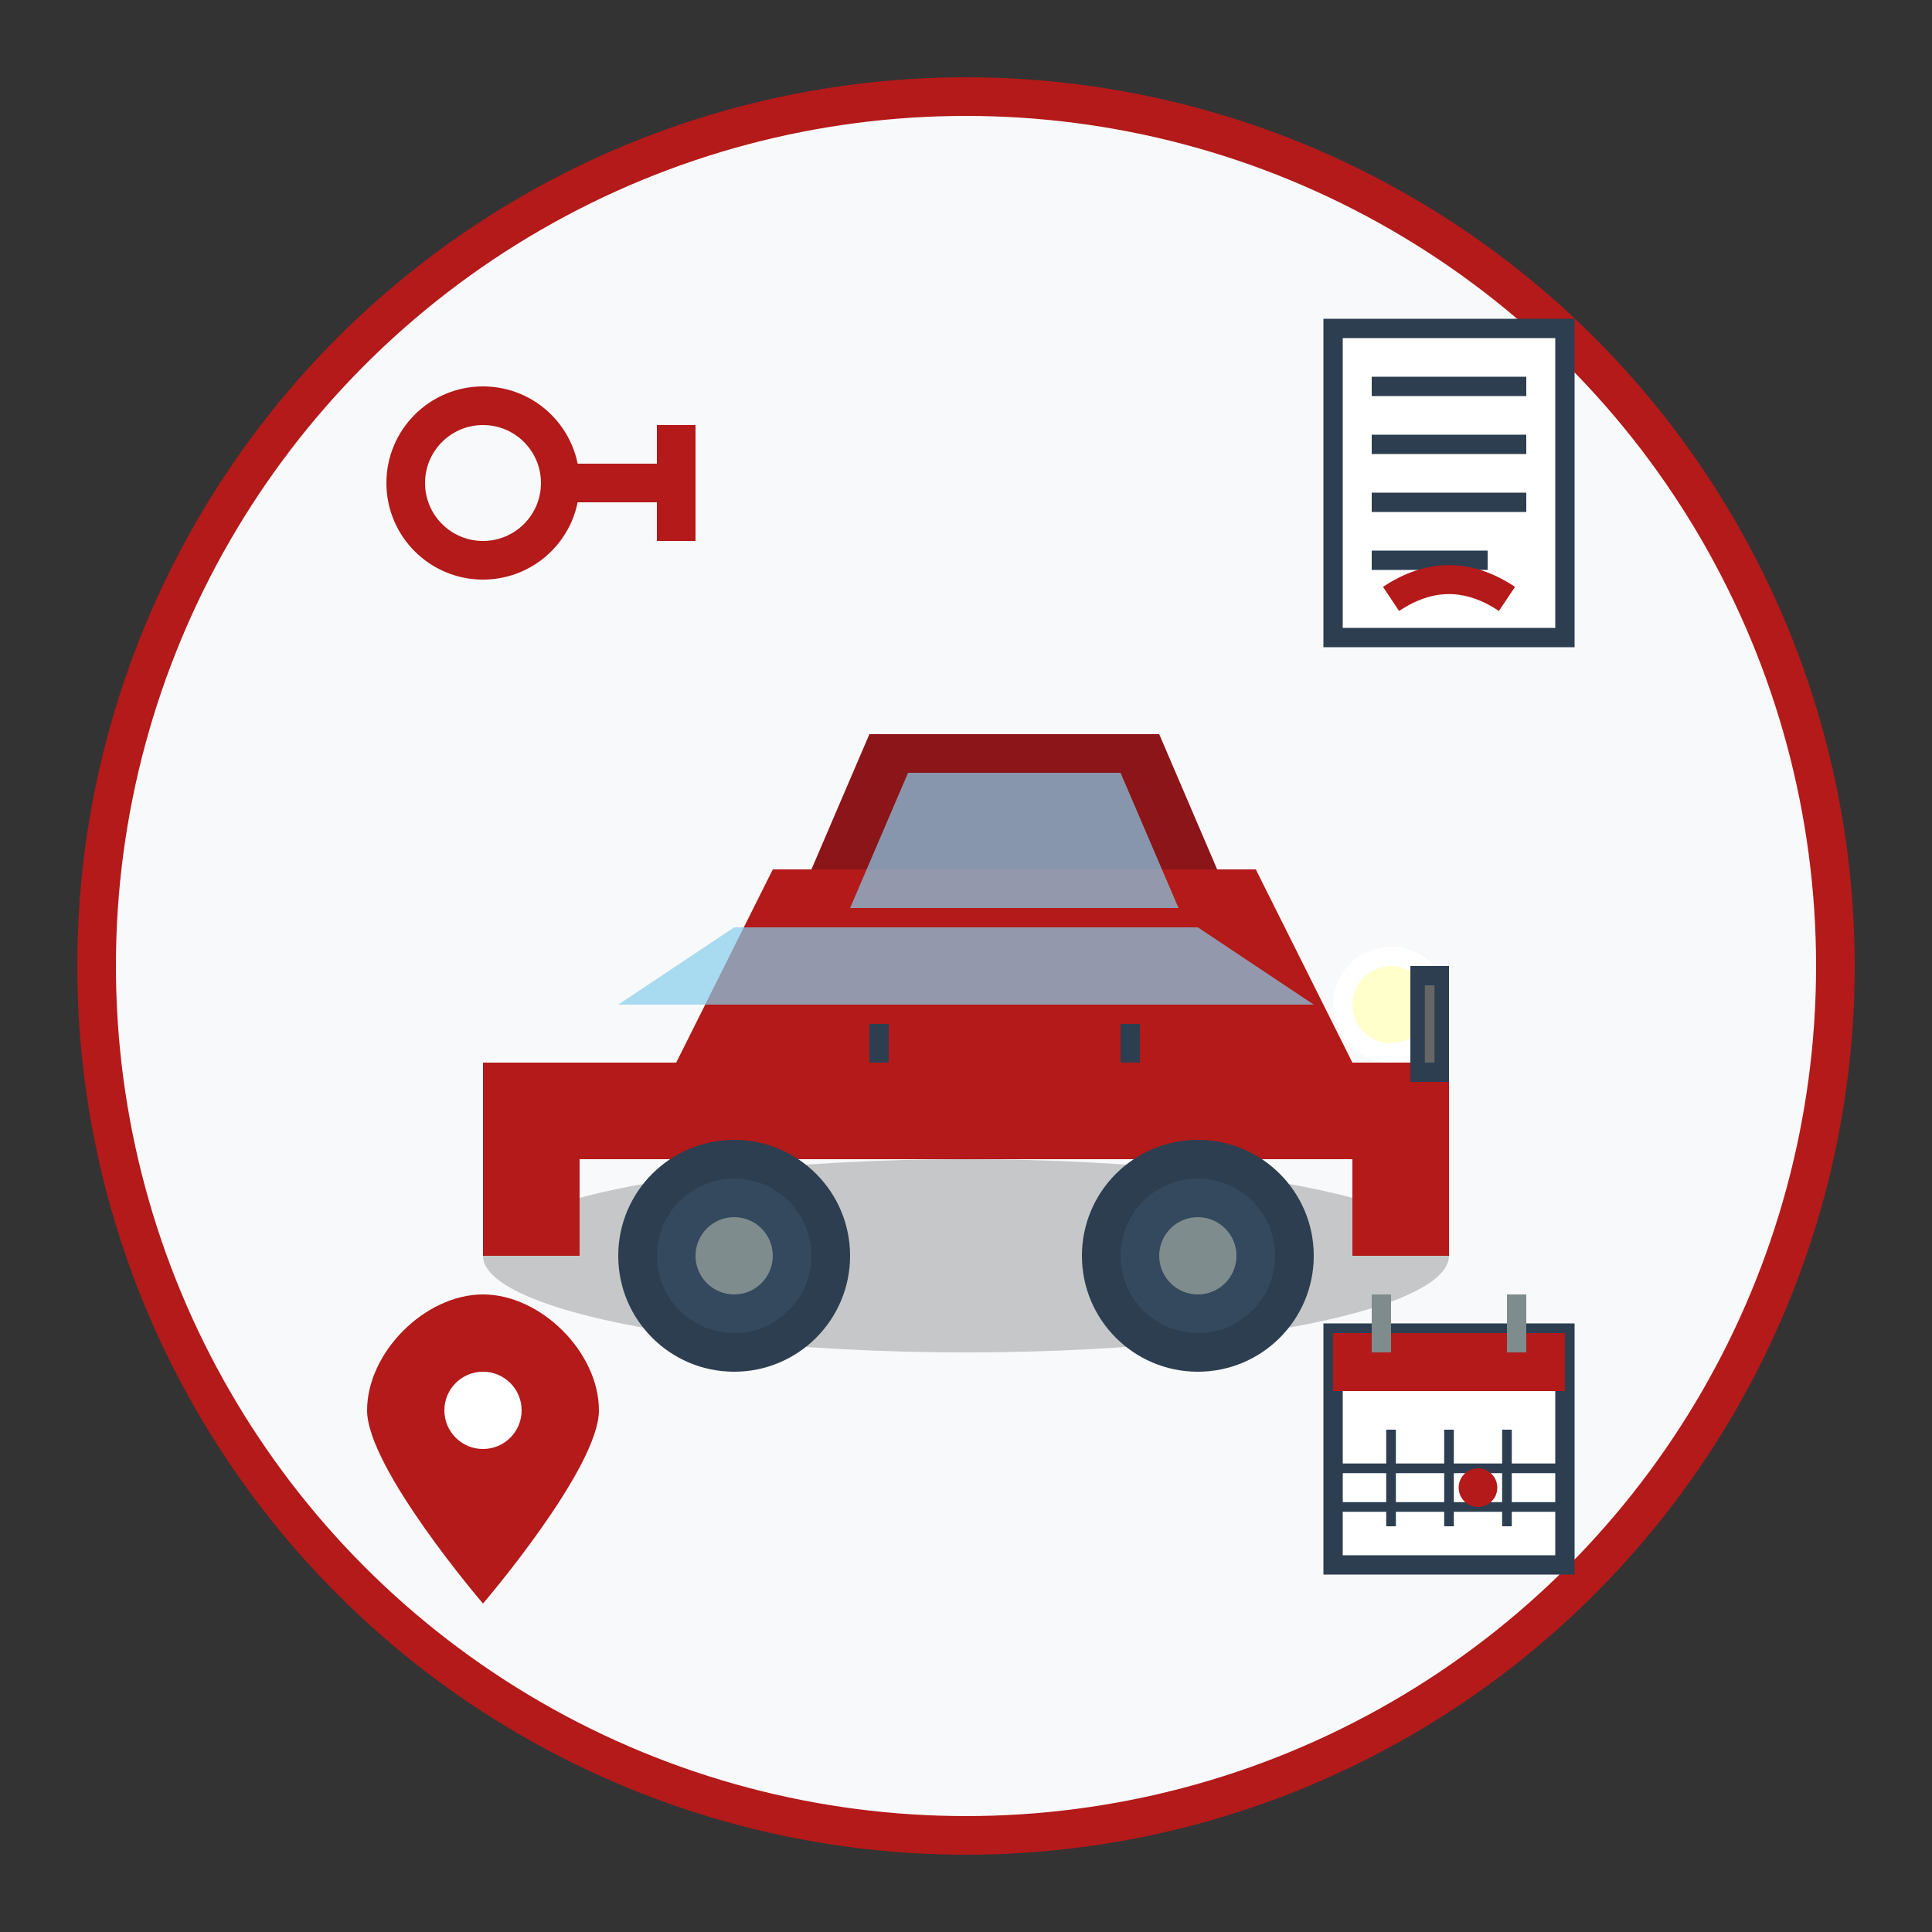 <svg xmlns="http://www.w3.org/2000/svg" viewBox="0 0 100 100" fill="none">
  <rect x="0" y="0" width="100" height="100" fill="#333333" stroke="none"/>
  <!-- Background circle -->
  <circle cx="50" cy="50" r="45" fill="#f8f9fa" stroke="#b31a19" stroke-width="2"/>
  
  <!-- Main rental car -->
  <g transform="translate(50, 50)">
    <!-- Car shadow -->
    <ellipse cx="0" cy="15" rx="25" ry="5" fill="black" opacity="0.2"/>
    
    <!-- Car body -->
    <path d="M-20 5 L-15 5 L-10 -5 L15 -5 L20 5 L25 5 L25 15 L20 15 L20 10 L-20 10 L-20 15 L-25 15 L-25 5 Z" fill="#b31a19"/>
    
    <!-- Car roof -->
    <path d="M-8 -5 L-5 -12 L10 -12 L13 -5 Z" fill="#8b1518"/>
    
    <!-- Windows -->
    <path d="M-6 -3 L-3 -10 L8 -10 L11 -3 Z" fill="#87ceeb" opacity="0.7"/>
    <path d="M-18 2 L-12 -2 L12 -2 L18 2 Z" fill="#87ceeb" opacity="0.7"/>
    
    <!-- Headlights -->
    <circle cx="22" cy="2" r="3" fill="white"/>
    <circle cx="22" cy="2" r="2" fill="#ffffcc"/>
    
    <!-- Grille -->
    <rect x="23" y="0" width="2" height="6" fill="#2c3e50"/>
    <g stroke="#666" stroke-width="0.5">
      <line x1="24" y1="1" x2="24" y2="5"/>
    </g>
    
    <!-- Wheels -->
    <circle cx="-12" cy="15" r="6" fill="#2c3e50"/>
    <circle cx="-12" cy="15" r="4" fill="#34495e"/>
    <circle cx="-12" cy="15" r="2" fill="#7f8c8d"/>
    
    <circle cx="12" cy="15" r="6" fill="#2c3e50"/>
    <circle cx="12" cy="15" r="4" fill="#34495e"/>
    <circle cx="12" cy="15" r="2" fill="#7f8c8d"/>
    
    <!-- Door handles -->
    <rect x="-5" y="3" width="1" height="2" fill="#2c3e50"/>
    <rect x="8" y="3" width="1" height="2" fill="#2c3e50"/>
  </g>
  
  <!-- Key icon -->
  <g transform="translate(25, 25)" fill="#b31a19">
    <circle cx="0" cy="0" r="4" fill="none" stroke="#b31a19" stroke-width="2"/>
    <rect x="3" y="-1" width="8" height="2" fill="#b31a19"/>
    <rect x="9" y="-3" width="2" height="2" fill="#b31a19"/>
    <rect x="9" y="1" width="2" height="2" fill="#b31a19"/>
  </g>
  
  <!-- Document/contract icon -->
  <g transform="translate(75, 25)" fill="#2c3e50">
    <rect x="-6" y="-8" width="12" height="16" fill="white" stroke="#2c3e50" stroke-width="1"/>
    <line x1="-4" y1="-5" x2="4" y2="-5" stroke="#2c3e50" stroke-width="1"/>
    <line x1="-4" y1="-2" x2="4" y2="-2" stroke="#2c3e50" stroke-width="1"/>
    <line x1="-4" y1="1" x2="4" y2="1" stroke="#2c3e50" stroke-width="1"/>
    <line x1="-4" y1="4" x2="2" y2="4" stroke="#2c3e50" stroke-width="1"/>
    
    <!-- Signature line -->
    <path d="M-3 6 Q0 4 3 6" stroke="#b31a19" stroke-width="1.5" fill="none"/>
  </g>
  
  <!-- Calendar/booking icon -->
  <g transform="translate(75, 75)" fill="#2c3e50">
    <rect x="-6" y="-6" width="12" height="12" fill="white" stroke="#2c3e50" stroke-width="1"/>
    <rect x="-6" y="-6" width="12" height="3" fill="#b31a19"/>
    
    <!-- Calendar grid -->
    <g stroke="#2c3e50" stroke-width="0.5">
      <line x1="-3" y1="-1" x2="-3" y2="4"/>
      <line x1="0" y1="-1" x2="0" y2="4"/>
      <line x1="3" y1="-1" x2="3" y2="4"/>
      <line x1="-6" y1="1" x2="6" y2="1"/>
      <line x1="-6" y1="3" x2="6" y2="3"/>
    </g>
    
    <!-- Date highlight -->
    <circle cx="1.5" cy="2" r="1" fill="#b31a19"/>
    
    <!-- Calendar rings -->
    <rect x="-4" y="-8" width="1" height="3" fill="#7f8c8d"/>
    <rect x="3" y="-8" width="1" height="3" fill="#7f8c8d"/>
  </g>
  
  <!-- Location pin -->
  <g transform="translate(25, 75)" fill="#b31a19">
    <path d="M0 -8 C3 -8 6 -5 6 -2 C6 1 0 8 0 8 S-6 1 -6 -2 C-6 -5 -3 -8 0 -8 Z"/>
    <circle cx="0" cy="-2" r="2" fill="white"/>
  </g>
</svg>
